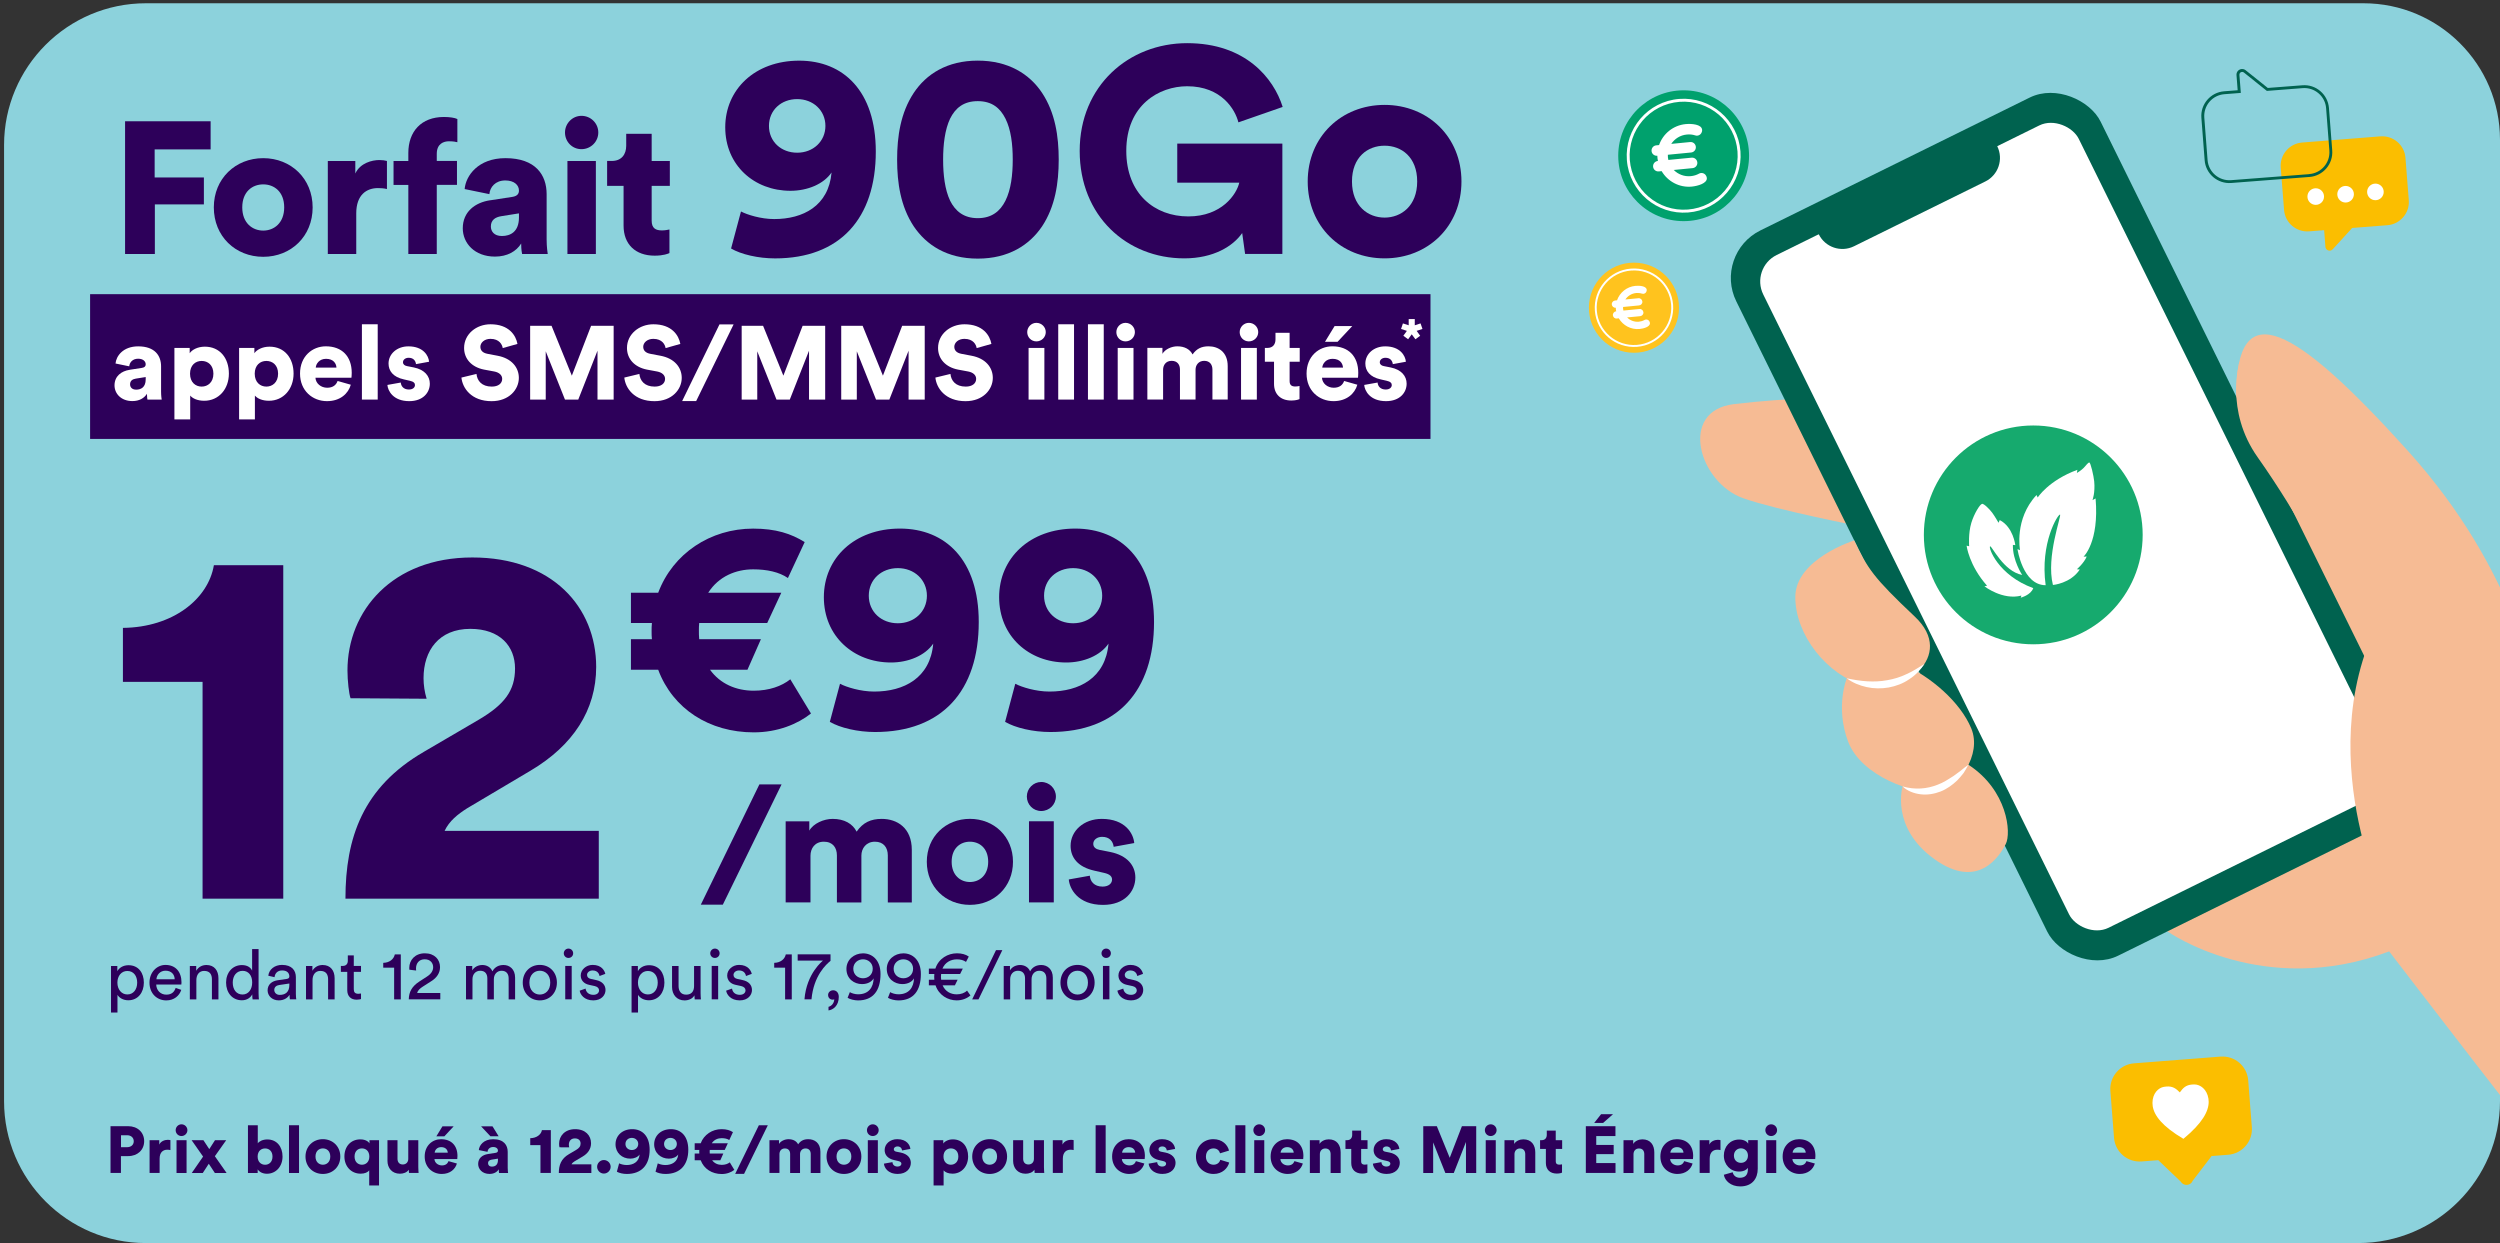 <?xml version="1.0" encoding="UTF-8"?>
<svg id="Calque_1" data-name="Calque 1" xmlns="http://www.w3.org/2000/svg" viewBox="0 0 720 358">
  <rect x="0" y="0" width="720" height="358" fill="#333333" stroke="none"/>
  <defs>
    <style>
      .cls-1 {
        fill: #fbbe00;
      }

      .cls-1, .cls-2, .cls-3, .cls-4, .cls-5, .cls-6, .cls-7, .cls-8, .cls-9 {
        stroke-width: 0px;
      }

      .cls-2 {
        fill: #00624f;
      }

      .cls-3 {
        fill: #fff;
      }

      .cls-4 {
        fill: #16aa6e;
      }

      .cls-5 {
        fill: #ffc31e;
      }

      .cls-6 {
        fill: #2d005a;
      }

      .cls-7 {
        fill: #00a16d;
      }

      .cls-8 {
        fill: #8cd2dc;
      }

      .cls-9 {
        fill: #f6bb94;
      }
    </style>
  </defs>
  <path class="cls-8" d="m42.02.94h638.66c21.7,0,39.32,17.62,39.32,39.32v276.89c0,22.55-18.3,40.85-40.85,40.85H42.02c-22.55,0-40.85-18.3-40.85-40.85V41.79C1.17,19.24,19.47.94,42.02.94Z"/>
  <g>
    <circle class="cls-5" cx="470.58" cy="88.62" r="12.98"/>
    <path class="cls-3" d="m471.46,99.89c-6.21.48-11.66-4.17-12.14-10.39-.48-6.21,4.17-11.66,10.39-12.14,6.21-.48,11.66,4.17,12.14,10.39.48,6.21-4.17,11.66-10.39,12.14Zm-1.71-21.97c-5.9.46-10.33,5.64-9.87,11.54.46,5.9,5.64,10.33,11.54,9.87,5.9-.46,10.33-5.64,9.87-11.54s-5.64-10.33-11.54-9.87Z"/>
    <path class="cls-3" d="m475.18,93.03c.11,1.08-1.81,1.61-2.98,1.72-2.5.24-4.79-1.04-5.99-3.07l-.57.06c-.57.06-1.07-.36-1.13-.93s.36-1.09.96-1.15c-.03-.16-.07-.33-.09-.51s-.01-.34-.03-.52c-.59.06-1.09-.36-1.15-.93-.06-.58.36-1.09.93-1.15l.57-.06c.77-2.22,2.79-3.92,5.29-4.16,1.17-.11,3.15.03,3.26,1.11.01.14,0,.31-.06.47-.14.41-.49.67-.88.71-.14.01-.27-.01-.42-.05-.55-.18-1.11-.23-1.7-.18-1.29.13-2.41.84-3.08,1.86l3.74-.36c.59-.06,1.09.36,1.15.94s-.36,1.07-.95,1.13l-4.61.45c0,.16,0,.34.01.52s.05.35.09.51l4.61-.45c.59-.06,1.09.36,1.15.94s-.36,1.07-.95,1.13l-3.74.36c.85.87,2.08,1.35,3.38,1.23.59-.06,1.12-.22,1.63-.5.12-.07.26-.11.4-.13.39-.04.8.15,1,.53.09.15.14.31.15.45Z"/>
    <circle class="cls-7" cx="484.89" cy="44.85" r="18.84"/>
    <path class="cls-3" d="m486.17,61.2c-9.02.7-16.93-6.06-17.63-15.08-.7-9.02,6.06-16.93,15.08-17.63,9.02-.7,16.93,6.06,17.63,15.08.7,9.02-6.06,16.93-15.08,17.63Zm-2.49-31.87c-8.55.67-14.97,8.17-14.3,16.72.67,8.55,8.17,14.97,16.72,14.3,8.55-.67,14.97-8.17,14.3-16.72-.67-8.55-8.17-14.97-16.72-14.3Z"/>
    <path class="cls-3" d="m491.57,51.24c.15,1.57-2.63,2.33-4.33,2.5-3.63.35-6.95-1.51-8.69-4.45l-.82.08c-.82.08-1.56-.52-1.64-1.35s.52-1.58,1.39-1.67c-.05-.23-.1-.48-.12-.74s-.02-.49-.05-.75c-.85.08-1.58-.52-1.66-1.34-.08-.85.52-1.58,1.34-1.66l.82-.08c1.11-3.22,4.04-5.69,7.67-6.04,1.7-.16,4.57.05,4.73,1.62.02.21,0,.44-.09.68-.2.59-.71.98-1.28,1.03-.21.02-.39-.01-.6-.07-.8-.26-1.62-.34-2.46-.25-1.88.18-3.49,1.22-4.46,2.69l5.42-.53c.85-.08,1.58.52,1.66,1.37.08.82-.52,1.56-1.37,1.64l-6.69.65c0,.23,0,.49.02.75s.08.51.12.74l6.69-.65c.85-.08,1.58.52,1.66,1.37.08.82-.52,1.56-1.37,1.64l-5.42.53c1.24,1.26,3.02,1.96,4.9,1.78.85-.08,1.63-.31,2.37-.72.17-.09.37-.17.58-.19.57-.05,1.16.22,1.45.77.13.22.2.45.22.65Z"/>
  </g>
  <g>
    <path class="cls-9" d="m535.1,151.45s-23.42-4.58-32.98-7.93c-12.91-4.53-18.77-25.2-2.78-27.13,15.99-1.92,32.18-2.04,32.18-2.04l3.58,37.09Z"/>
    <path class="cls-9" d="m624.19,268.22s27.5,19.55,63.89,5.78c0,0,50.63,66.06,52.34,67.01,1.72.96,60.23-56.02,62.12-61.62,1.89-5.6-61.86-67.14-67.97-74.9-6.11-7.76-8.97-39.05-41.22-74.78-32.25-35.73-49.52-45.76-49.28-15.45.2,24.26-19.88,153.96-19.88,153.96Z"/>
    <rect class="cls-2" x="538.78" y="35.19" width="117" height="232.9" rx="15.26" ry="15.26" transform="translate(-5.44 279.94) rotate(-26.26)"/>
    <rect class="cls-3" x="546.62" y="43.61" width="101.32" height="216.05" rx="8.49" ry="8.49" transform="translate(-5.44 279.94) rotate(-26.26)"/>
    <path class="cls-2" d="m571.76,52.27l-37.8,18.65c-3.75,1.85-8.3.31-10.15-3.44l-1.19-2.42,51.4-25.36,1.19,2.42c1.85,3.75.31,8.3-3.44,10.15Z"/>
    <g>
      <path class="cls-9" d="m534.02,155.64s-16.93,5.33-16.97,16.27c-.04,10.94,9.12,22.53,19.93,25.59,10.82,3.06,26.6-8.49,14.48-19.92-12.12-11.43-13.56-13.84-17.44-21.93Z"/>
      <path class="cls-9" d="m531.88,195.35s-3.4,8.2.38,18.24c3.78,10.03,19.18,15.31,25.51,14.37,6.33-.94,13.12-10.6,9.95-18.19s-11.59-14.9-19.99-18.63c-8.41-3.73-15.85,4.21-15.85,4.21Z"/>
      <path class="cls-9" d="m547.95,226.49s-3.59,11.75,9.13,20.92c12.72,9.16,18.86-1.02,20.56-4.29,1.71-3.27.47-15.6-10.73-22.87-11.2-7.27-18.96,6.25-18.96,6.25Z"/>
      <path class="cls-3" d="m547.95,226.49c3.57,1.02,7.02.74,10.13-.51,1.59-.58,3.03-1.53,4.5-2.47l2.15-1.58c.69-.57,1.39-1.15,2.18-1.69-.41.83-.91,1.62-1.42,2.42-.59.72-1.17,1.47-1.84,2.13-1.38,1.3-2.95,2.45-4.78,3.17-1.82.7-3.82,1.04-5.76.79-1.92-.23-3.81-.96-5.17-2.26Z"/>
      <path class="cls-3" d="m531.88,195.35c4.01.89,7.92,1.25,11.68.54,1.88-.32,3.72-.88,5.47-1.72,1.8-.77,3.43-1.88,5.21-2.96-1.15,1.71-2.59,3.29-4.4,4.42-1.74,1.23-3.81,1.97-5.91,2.37-2.11.36-4.29.34-6.35-.12-2.06-.46-4.05-1.26-5.7-2.52Z"/>
    </g>
    <path class="cls-9" d="m645,104.13s-4.36,14.03,5.19,27.54c12.19,17.25,21.23,35.28,21.23,35.28"/>
    <path class="cls-9" d="m695.54,163.39c-34.51,38.97-10.46,92.36-10.46,92.36l37.98-7.69.48-56.45-27.99-28.22Z"/>
  </g>
  <g>
    <path class="cls-1" d="m639.52,304.3l-24.92,1.94c-4.08.32-7.13,3.88-6.81,7.96l1.05,13.49c.32,4.08,3.88,7.13,7.96,6.81l4.78-.37,6.46,6.16c.82,1.4,2.89,1.24,3.48-.27l5.42-7.08,4.78-.37c4.08-.32,7.13-3.88,6.81-7.96l-1.05-13.49c-.32-4.08-3.88-7.13-7.96-6.81Z"/>
    <path class="cls-3" d="m631.33,312.34c.23-.02.47-.02.73-.02,1.59.03,3.53,1.33,3.97,4.09l.07.92c0,2.67-1.75,6.09-7.28,10.65-6.17-3.65-8.43-6.76-8.84-9.4l-.07-.92c0-2.79,1.72-4.38,3.29-4.65.26-.05.5-.08.73-.09,1.82-.14,2.76.58,3.86,1.69.91-1.27,1.72-2.13,3.55-2.27"/>
  </g>
  <g>
    <circle class="cls-4" cx="585.58" cy="154.05" r="31.51"/>
    <g>
      <path class="cls-3" d="m591.25,168.47s5.05-.41,7.73-4.45l-.84-.08s2.07-1.77,2.83-3.66l-.91.04s4.54-4.17,3.47-16.77l-.9.49s.82-2.11.5-5.43c-.15-1.56-1.03-5.4-1.41-5.41-.37,0-.96.87-1.6,1.53-.79.82-1.98,1.48-1.98,1.48,0,0,.15-.88.15-.91-8.34,3.08-11.43,7.98-11.43,7.98l-.34-.71c-6.47,6.91-4.75,15.86-4.75,15.86l-.73-.27s1.5,10.37,8.11,10.38c-1.68-12.24,3.59-20.52,4.13-20.34s-4.08,12.07-2.04,20.26Z"/>
      <path class="cls-3" d="m570.82,145.13c-.57.06-2.26,2.76-3.08,5.46-.92,3.04-.62,6.73-.62,6.73l-.74-.16s.68,5.66,5.89,11.53l-.75.17s5.25,4.09,10.65,2.67l-.2.6s2.9-.72,3.61-2.75c-10.16-3.68-13.02-11.76-12.43-12.04.47-.23,3.84,7.23,9.24,8.25,0,0-2.78-4.15-2.68-8.66l.7.07s-.59-5.21-4.49-7.22l-.34.78s-1.1-1.92-1.83-2.9c-.73-.98-2.35-2.62-2.92-2.56Z"/>
    </g>
  </g>
  <g>
    <path class="cls-1" d="m685.56,39.27l-22.55,1.78c-3.69.29-6.45,3.52-6.16,7.21l.96,12.21c.29,3.69,3.52,6.45,7.21,6.16l4.33-.34.37,4.78c.05.67.64,1.17,1.3,1.11h0c.31-.02.59-.16.8-.39l5.61-6.14,10.14-.79c3.69-.29,6.45-3.52,6.16-7.21l-.96-12.21c-.29-3.69-3.52-6.45-7.21-6.16Z"/>
    <path class="cls-2" d="m665.15,50.96h0s-22.56,1.74-22.56,1.74c-3.92.3-7.35-2.64-7.65-6.55l-.94-12.21c-.15-1.9.45-3.74,1.69-5.18,1.24-1.44,2.96-2.32,4.85-2.47h0s3.91-.3,3.91-.3l-.34-4.36c-.07-.89.6-1.68,1.5-1.75.41-.03.82.09,1.14.35l6.37,5.1,9.97-.77c1.9-.15,3.74.45,5.18,1.69,1.44,1.24,2.32,2.96,2.47,4.86l.94,12.21c.3,3.91-2.63,7.34-6.55,7.65Zm-.07-.83h0c3.46-.27,6.05-3.3,5.78-6.76l-.94-12.21c-.13-1.68-.9-3.2-2.18-4.29-1.28-1.09-2.9-1.62-4.58-1.49l-10.3.8-6.62-5.3c-.16-.13-.36-.19-.56-.17-.44.03-.77.42-.73.86l.41,5.19-4.74.37h0c-1.67.13-3.2.9-4.29,2.18-1.09,1.28-1.62,2.9-1.49,4.58l.94,12.21c.27,3.46,3.3,6.05,6.76,5.79l22.56-1.74Z"/>
    <g>
      <circle class="cls-3" cx="666.93" cy="56.61" r="2.39"/>
      <circle class="cls-3" cx="675.53" cy="55.94" r="2.39"/>
      <circle class="cls-3" cx="684.12" cy="55.27" r="2.39"/>
    </g>
  </g>
  <rect class="cls-6" x="25.95" y="84.72" width="386.03" height="41.69"/>
  <g>
    <path class="cls-6" d="m58.34,258.82v-62.45h-22.94v-15.54c14.36-.15,24.57-8.29,26.2-18.06h19.98v96.05h-23.24Z"/>
    <path class="cls-6" d="m100.96,201.1c-.44-1.18-.89-5.03-.89-7.99,0-17.17,12.88-32.56,35.96-32.56s35.67,14.36,35.67,31.52c0,12.43-6.66,22.64-18.94,29.9l-18.2,10.8c-2.81,1.78-5.18,3.7-6.51,6.51h44.4v19.54h-72.96c0-17.61,5.03-32.12,22.64-42.33l15.69-9.18c7.55-4.44,10.51-8.44,10.51-14.8s-4.29-11.4-12.88-11.4c-9.03,0-13.47,6.22-13.47,14.21,0,1.92.3,4,.89,5.92l-21.9-.15Z"/>
    <path class="cls-6" d="m233.57,205.48c-3.8,3.02-9.58,5.44-16.48,5.44-12.77,0-23.3-6.73-27.53-18.03h-7.85v-8.8h6.04c-.09-.86-.09-1.38-.09-2.42,0-.69,0-1.38.09-2.24h-6.04v-8.72h7.85c4.23-11.3,15.01-18.47,27.35-18.47,6.56,0,10.96,1.47,14.84,3.88l-4.83,10.35c-2.5-1.73-6.04-2.5-10.01-2.5-4.92,0-9.92,1.99-12.94,6.73h21.05l-4.06,8.72h-19.59c-.09.86-.09,1.47-.09,2.24,0,.69,0,1.55.09,2.42h17.78l-3.88,8.8h-10.79c2.93,4.06,7.51,6.04,12.6,6.04,4.4,0,8.02-1.29,10.53-3.28l5.95,9.84Z"/>
    <path class="cls-6" d="m241.93,196.93c1.81.95,5.87,2.24,9.84,2.24,8.54,0,16.14-3.88,17-13.81-2.33,3.45-7.16,5.44-12.17,5.44-10.79,0-19.33-7.59-19.33-18.81s8.8-19.76,21.92-19.76,22.69,9.06,22.69,26.92c0,19.85-10.61,31.67-29.86,31.67-5,0-10.1-1.21-13.03-2.93l2.93-10.96Zm16.65-33.31c-4.75,0-8.37,3.28-8.37,7.94s3.62,7.94,8.37,7.94,8.37-3.37,8.37-7.94-3.62-7.94-8.37-7.94Z"/>
    <path class="cls-6" d="m292.41,196.93c1.81.95,5.87,2.24,9.84,2.24,8.54,0,16.14-3.88,17-13.81-2.33,3.45-7.16,5.44-12.17,5.44-10.79,0-19.33-7.59-19.33-18.81s8.8-19.76,21.92-19.76,22.69,9.06,22.69,26.92c0,19.85-10.61,31.67-29.86,31.67-5,0-10.1-1.21-13.03-2.93l2.93-10.96Zm16.65-33.31c-4.75,0-8.37,3.28-8.37,7.94s3.62,7.94,8.37,7.94,8.37-3.37,8.37-7.94-3.62-7.94-8.37-7.94Z"/>
    <path class="cls-6" d="m31.97,291.62v-13.42h1.82v1.5c.52-.96,1.66-1.72,3.22-1.72,2.88,0,4.42,2.22,4.42,5.02s-1.66,5.08-4.48,5.08c-1.48,0-2.6-.7-3.12-1.56v5.1h-1.86Zm4.7-11.98c-1.72,0-2.86,1.44-2.86,3.36s1.14,3.4,2.86,3.4,2.84-1.42,2.84-3.4-1.08-3.36-2.84-3.36Z"/>
    <path class="cls-6" d="m52.21,285.08c-.54,1.7-2.08,3.04-4.32,3.04-2.58,0-4.84-1.88-4.84-5.14,0-3.02,2.18-5.08,4.6-5.08,2.96,0,4.62,2.04,4.62,5.04,0,.24-.02.48-.04.6h-7.24c.04,1.72,1.28,2.92,2.9,2.92s2.34-.86,2.7-1.94l1.62.56Zm-1.9-3.06c-.04-1.38-.94-2.46-2.64-2.46-1.58,0-2.54,1.22-2.62,2.46h5.26Z"/>
    <path class="cls-6" d="m56.55,287.82h-1.88v-9.62h1.84v1.38c.7-1.2,1.84-1.66,2.96-1.66,2.3,0,3.44,1.66,3.44,3.8v6.1h-1.88v-5.78c0-1.34-.56-2.42-2.24-2.42-1.48,0-2.24,1.18-2.24,2.64v5.56Z"/>
    <path class="cls-6" d="m72.65,286.36c-.46.92-1.48,1.72-2.98,1.72-2.82,0-4.56-2.24-4.56-5.1s1.84-5.04,4.56-5.04c1.7,0,2.62.84,2.94,1.62v-6.22h1.86v12.7c0,.92.08,1.62.1,1.78h-1.82c-.04-.22-.1-.72-.1-1.3v-.16Zm-2.8.06c1.72,0,2.78-1.5,2.78-3.48s-1.04-3.34-2.76-3.34-2.84,1.4-2.84,3.38,1.02,3.44,2.82,3.44Z"/>
    <path class="cls-6" d="m79.99,282.31l2.6-.38c.58-.08.74-.38.74-.72,0-.94-.62-1.72-2.08-1.72-1.32,0-2.06.82-2.18,1.94l-1.8-.42c.2-1.84,1.86-3.12,3.94-3.12,2.88,0,4,1.64,4,3.52v4.82c0,.84.08,1.34.12,1.58h-1.84c-.04-.24-.1-.6-.1-1.3-.42.68-1.38,1.6-3.1,1.6-1.96,0-3.22-1.36-3.22-2.88,0-1.72,1.26-2.68,2.92-2.92Zm3.34,1.38v-.44l-2.94.44c-.8.12-1.4.58-1.4,1.44,0,.72.6,1.4,1.56,1.4,1.54,0,2.78-.74,2.78-2.84Z"/>
    <path class="cls-6" d="m90.01,287.82h-1.88v-9.62h1.84v1.38c.7-1.2,1.84-1.66,2.96-1.66,2.3,0,3.44,1.66,3.44,3.8v6.1h-1.88v-5.78c0-1.34-.56-2.42-2.24-2.42-1.48,0-2.24,1.18-2.24,2.64v5.56Z"/>
    <path class="cls-6" d="m101.89,278.19h2.08v1.7h-2.08v5c0,.88.36,1.32,1.34,1.32.24,0,.58-.04.74-.08v1.6c-.16.06-.64.18-1.28.18-1.64,0-2.68-1-2.68-2.74v-5.28h-1.84v-1.7h.52c1.04,0,1.48-.64,1.48-1.48v-1.56h1.72v3.04Z"/>
    <path class="cls-6" d="m113.51,287.82v-9.14h-3.14v-1.38c1.8-.04,3.04-1.04,3.34-2.44h1.72v12.96h-1.92Z"/>
    <path class="cls-6" d="m117.89,279.27c-.02-.18-.02-.36-.02-.52,0-2.22,1.64-4.2,4.48-4.2s4.38,1.82,4.38,3.98c0,1.7-.96,3.06-2.44,4l-2.56,1.64c-.74.48-1.4,1.02-1.58,1.82h6.66v1.82h-9.08c.04-2.12.88-3.74,3.08-5.16l2.16-1.4c1.22-.78,1.78-1.7,1.78-2.7,0-1.18-.8-2.28-2.44-2.28s-2.5,1.18-2.5,2.66c0,.18.02.38.04.58l-1.96-.24Z"/>
    <path class="cls-6" d="m134.21,287.82v-9.62h1.8v1.28c.6-1.06,1.8-1.56,2.92-1.56,1.2,0,2.36.58,2.88,1.82.76-1.38,2-1.82,3.22-1.82,1.68,0,3.32,1.14,3.32,3.66v6.24h-1.86v-6.04c0-1.26-.62-2.2-2.04-2.2-1.32,0-2.22,1.04-2.22,2.42v5.82h-1.88v-6.04c0-1.24-.6-2.2-2.04-2.2-1.34,0-2.24,1-2.24,2.44v5.8h-1.86Z"/>
    <path class="cls-6" d="m160.39,282.99c0,2.94-2.04,5.12-4.92,5.12s-4.92-2.18-4.92-5.12,2.04-5.1,4.92-5.1,4.92,2.18,4.92,5.1Zm-1.92,0c0-2.22-1.4-3.42-3-3.42s-3,1.2-3,3.42,1.4,3.44,3,3.44,3-1.2,3-3.44Z"/>
    <path class="cls-6" d="m163.71,273.19c.76,0,1.36.6,1.36,1.36s-.6,1.34-1.36,1.34-1.34-.6-1.34-1.34.6-1.36,1.34-1.36Zm-.92,14.62v-9.62h1.86v9.62h-1.86Z"/>
    <path class="cls-6" d="m168.65,284.71c.12,1,.88,1.8,2.24,1.8,1.06,0,1.64-.6,1.64-1.28,0-.6-.44-1.06-1.24-1.24l-1.64-.36c-1.5-.32-2.4-1.34-2.4-2.7,0-1.64,1.54-3.04,3.42-3.04,2.64,0,3.46,1.72,3.66,2.58l-1.66.62c-.08-.5-.48-1.6-2-1.6-.96,0-1.6.62-1.6,1.28,0,.58.36,1,1.1,1.16l1.56.34c1.74.38,2.66,1.44,2.66,2.86s-1.14,2.98-3.52,2.98c-2.64,0-3.76-1.7-3.92-2.8l1.7-.6Z"/>
    <path class="cls-6" d="m181.89,291.62v-13.42h1.82v1.5c.52-.96,1.66-1.72,3.22-1.72,2.88,0,4.42,2.22,4.42,5.02s-1.66,5.08-4.48,5.08c-1.48,0-2.6-.7-3.12-1.56v5.1h-1.86Zm4.7-11.98c-1.72,0-2.86,1.44-2.86,3.36s1.14,3.4,2.86,3.4,2.84-1.42,2.84-3.4-1.08-3.36-2.84-3.36Z"/>
    <path class="cls-6" d="m197.15,288.12c-2.24,0-3.6-1.68-3.6-3.86v-6.06h1.88v5.78c0,1.32.6,2.48,2.18,2.48s2.28-1,2.28-2.46v-5.8h1.88v7.84c0,.76.06,1.44.1,1.78h-1.8c-.04-.22-.08-.76-.08-1.16-.52,1-1.72,1.46-2.84,1.46Z"/>
    <path class="cls-6" d="m205.89,273.19c.76,0,1.36.6,1.36,1.36s-.6,1.34-1.36,1.34-1.34-.6-1.34-1.34.6-1.36,1.34-1.36Zm-.92,14.62v-9.62h1.86v9.62h-1.86Z"/>
    <path class="cls-6" d="m210.83,284.71c.12,1,.88,1.8,2.24,1.8,1.06,0,1.64-.6,1.64-1.28,0-.6-.44-1.06-1.24-1.24l-1.64-.36c-1.5-.32-2.4-1.34-2.4-2.7,0-1.64,1.54-3.04,3.42-3.04,2.64,0,3.46,1.72,3.66,2.58l-1.66.62c-.08-.5-.48-1.6-2-1.6-.96,0-1.6.62-1.6,1.28,0,.58.36,1,1.1,1.16l1.56.34c1.74.38,2.66,1.44,2.66,2.86s-1.14,2.98-3.52,2.98c-2.64,0-3.76-1.7-3.92-2.8l1.7-.6Z"/>
    <path class="cls-6" d="m226.11,287.82v-9.14h-3.14v-1.38c1.8-.04,3.04-1.04,3.34-2.44h1.72v12.96h-1.92Z"/>
    <path class="cls-6" d="m239.19,276.73c-1.2.96-4.86,4.22-5.48,11.08h-2.02c.58-7.54,5.34-11.16,5.34-11.16h-7.3v-1.8h9.46v1.88Z"/>
    <path class="cls-6" d="m239.95,285.2c.86,0,1.62.64,1.62,1.9,0,2.64-1.72,3.74-2.96,3.9v-1.04c.98-.22,1.64-1.2,1.66-2.16-.06.04-.22.1-.44.1-.74,0-1.34-.5-1.34-1.36,0-.72.62-1.34,1.46-1.34Z"/>
    <path class="cls-6" d="m244.75,285.74c.56.34,1.52.62,2.36.62,3.14,0,4.42-2.06,4.5-4.6-.46.86-1.6,1.66-3.36,1.66-2.24,0-4.48-1.52-4.48-4.38,0-2.68,2.24-4.48,4.78-4.48s5.04,1.82,5.04,5.96c0,4.76-2.12,7.6-6.48,7.6-1,0-2.36-.32-3-.76l.64-1.62Zm3.8-9.46c-1.44,0-2.8,1.02-2.8,2.72s1.32,2.74,2.8,2.74,2.8-1.02,2.8-2.74-1.38-2.72-2.8-2.72Z"/>
    <path class="cls-6" d="m256.37,285.74c.56.34,1.52.62,2.36.62,3.14,0,4.42-2.06,4.5-4.6-.46.86-1.6,1.66-3.36,1.66-2.24,0-4.48-1.52-4.48-4.38,0-2.68,2.24-4.48,4.78-4.48s5.04,1.82,5.04,5.96c0,4.76-2.12,7.6-6.48,7.6-1,0-2.36-.32-3-.76l.64-1.62Zm3.8-9.46c-1.44,0-2.8,1.02-2.8,2.72s1.32,2.74,2.8,2.74,2.8-1.02,2.8-2.74-1.38-2.72-2.8-2.72Z"/>
    <path class="cls-6" d="m269.09,282.17c-.02-.22-.04-.6-.04-.86s.02-.58.04-.8h-1.58v-1.56h1.88c.94-2.92,3.64-4.4,6.2-4.4,1.34,0,2.52.3,3.42.94l-.8,1.54c-.72-.52-1.62-.74-2.62-.74-1.78,0-3.42.88-4.16,2.66h5.86l-.78,1.56h-5.46c-.04.24-.06.52-.06.8,0,.36.02.66.06.86h4.74l-.78,1.6h-3.54c.74,1.74,2.3,2.6,4.06,2.6,1.18,0,2.26-.36,2.98-1.08l.98,1.4c-.98.84-2.36,1.42-3.96,1.42-2.54,0-5.14-1.48-6.1-4.34h-1.92v-1.6h1.58Z"/>
    <path class="cls-6" d="m281.81,287.82h-1.82l6.86-14.18h1.82l-6.86,14.18Z"/>
    <path class="cls-6" d="m289.07,287.82v-9.62h1.8v1.28c.6-1.06,1.8-1.56,2.92-1.56,1.2,0,2.36.58,2.88,1.82.76-1.38,2-1.82,3.22-1.82,1.68,0,3.32,1.14,3.32,3.66v6.24h-1.86v-6.04c0-1.26-.62-2.2-2.04-2.2-1.32,0-2.22,1.04-2.22,2.42v5.82h-1.88v-6.04c0-1.24-.6-2.2-2.04-2.2-1.34,0-2.24,1-2.24,2.44v5.8h-1.86Z"/>
    <path class="cls-6" d="m315.25,282.99c0,2.94-2.04,5.12-4.92,5.12s-4.92-2.18-4.92-5.12,2.04-5.1,4.92-5.1,4.92,2.18,4.92,5.1Zm-1.92,0c0-2.22-1.4-3.42-3-3.42s-3,1.2-3,3.42,1.4,3.44,3,3.44,3-1.2,3-3.44Z"/>
    <path class="cls-6" d="m318.57,273.19c.76,0,1.36.6,1.36,1.36s-.6,1.34-1.36,1.34-1.34-.6-1.34-1.34.6-1.36,1.34-1.36Zm-.92,14.62v-9.62h1.86v9.62h-1.86Z"/>
    <path class="cls-6" d="m323.51,284.71c.12,1,.88,1.8,2.24,1.8,1.06,0,1.64-.6,1.64-1.28,0-.6-.44-1.06-1.24-1.24l-1.64-.36c-1.5-.32-2.4-1.34-2.4-2.7,0-1.64,1.54-3.04,3.42-3.04,2.64,0,3.46,1.72,3.66,2.58l-1.66.62c-.08-.5-.48-1.6-2-1.6-.96,0-1.6.62-1.6,1.28,0,.58.36,1,1.1,1.16l1.56.34c1.74.38,2.66,1.44,2.66,2.86s-1.14,2.98-3.52,2.98c-2.64,0-3.76-1.7-3.92-2.8l1.7-.6Z"/>
    <path class="cls-6" d="m34.83,332.97v4.84h-3v-13.47h5.07c2.74,0,4.62,1.8,4.62,4.31s-1.88,4.31-4.62,4.31h-2.07Zm1.77-2.58c1.14,0,1.92-.67,1.92-1.71s-.78-1.73-1.92-1.73h-1.75v3.44h1.75Z"/>
    <path class="cls-6" d="m49.08,331.22c-.32-.08-.63-.1-.91-.1-1.16,0-2.2.68-2.2,2.57v4.12h-2.89v-9.44h2.79v1.27c.49-1.06,1.69-1.37,2.45-1.37.28,0,.57.04.76.09v2.85Z"/>
    <path class="cls-6" d="m52.26,323.8c.95,0,1.71.76,1.71,1.69s-.76,1.69-1.71,1.69-1.67-.76-1.67-1.69.76-1.69,1.67-1.69Zm-1.42,14.02v-9.44h2.89v9.44h-2.89Z"/>
    <path class="cls-6" d="m58.49,333.1l-3.31-4.73h3.4l1.69,2.58,1.65-2.58h3.23l-3.27,4.62c1.06,1.52,2.3,3.31,3.38,4.83h-3.38l-1.75-2.66c-.51.76-1.22,1.88-1.73,2.66h-3.17l3.25-4.71Z"/>
    <path class="cls-6" d="m71.41,337.82v-13.75h2.83v5.21c.4-.59,1.44-1.12,2.74-1.12,2.74,0,4.39,2.09,4.39,4.92s-1.86,4.96-4.5,4.96c-1.25,0-2.22-.55-2.66-1.27v1.06h-2.79Zm4.94-7.07c-1.12,0-2.15.74-2.15,2.34s1.03,2.36,2.15,2.36,2.13-.78,2.13-2.36-1.01-2.34-2.13-2.34Z"/>
    <path class="cls-6" d="m83.23,337.82v-13.75h2.89v13.75h-2.89Z"/>
    <path class="cls-6" d="m98.01,333.08c0,2.93-2.18,5.02-5.02,5.02s-5.01-2.09-5.01-5.02,2.2-5,5.01-5,5.02,2.07,5.02,5Zm-2.89,0c0-1.6-1.03-2.34-2.13-2.34s-2.13.74-2.13,2.34,1.04,2.36,2.13,2.36,2.13-.76,2.13-2.36Z"/>
    <path class="cls-6" d="m106.33,341.42v-4.37c-.42.59-1.29.97-2.47.97-2.7,0-4.67-2.07-4.67-4.96s1.86-4.92,4.56-4.92c1.67,0,2.45.76,2.66,1.16v-.93h2.75v13.05h-2.83Zm-2.09-5.98c1.12,0,2.13-.78,2.13-2.36s-1.01-2.34-2.13-2.34-2.13.76-2.13,2.34,1.01,2.36,2.13,2.36Z"/>
    <path class="cls-6" d="m117.71,336.87c-.49.82-1.58,1.16-2.53,1.16-2.3,0-3.59-1.67-3.59-3.69v-5.96h2.89v5.36c0,.91.49,1.63,1.52,1.63.97,0,1.58-.67,1.58-1.62v-5.38h2.89v7.75c0,.85.08,1.54.09,1.69h-2.77c-.04-.17-.08-.7-.08-.95Z"/>
    <path class="cls-6" d="m131.58,335.1c-.46,1.63-1.96,3-4.35,3-2.6,0-4.92-1.86-4.92-5.03s2.26-4.98,4.71-4.98c2.92,0,4.73,1.8,4.73,4.84,0,.4-.04.83-.06.89h-6.57c.06,1.06,1.03,1.82,2.15,1.82,1.04,0,1.63-.49,1.9-1.23l2.41.68Zm-2.62-3.13c-.04-.72-.53-1.6-1.9-1.6-1.22,0-1.82.89-1.88,1.6h3.78Zm-.99-4.71h-2.3l1.75-2.87h3.23l-2.68,2.87Z"/>
    <path class="cls-6" d="m140.51,332.36l2.22-.34c.51-.08.68-.32.68-.65,0-.55-.47-1.03-1.39-1.03-1.01,0-1.56.68-1.61,1.39l-2.51-.51c.11-1.35,1.37-3.13,4.14-3.13,3.06,0,4.18,1.71,4.18,3.65v4.62c0,.74.09,1.37.11,1.46h-2.6c-.02-.08-.09-.42-.09-1.06-.49.8-1.41,1.33-2.66,1.33-2.07,0-3.27-1.37-3.27-2.87,0-1.67,1.23-2.62,2.79-2.85Zm-1.96-7.98h3.29l1.77,2.87h-2.36l-2.7-2.87Zm4.86,9.73v-.42l-1.79.28c-.61.1-1.06.38-1.06,1.04,0,.49.32.97,1.12.97.86,0,1.73-.42,1.73-1.88Z"/>
    <path class="cls-6" d="m155.65,337.82v-8.02h-2.94v-2c1.84-.02,3.15-1.06,3.36-2.32h2.57v12.33h-2.98Z"/>
    <path class="cls-6" d="m161.13,330.41c-.06-.15-.11-.65-.11-1.03,0-2.2,1.65-4.18,4.62-4.18s4.58,1.84,4.58,4.05c0,1.6-.85,2.91-2.43,3.84l-2.34,1.39c-.36.23-.67.48-.84.84h5.7v2.51h-9.37c0-2.26.65-4.12,2.91-5.43l2.01-1.18c.97-.57,1.35-1.08,1.35-1.9s-.55-1.46-1.65-1.46c-1.16,0-1.73.8-1.73,1.82,0,.25.04.51.11.76l-2.81-.02Z"/>
    <path class="cls-6" d="m173.91,334.09c1.06,0,1.96.87,1.96,1.94s-.89,1.96-1.96,1.96-1.94-.91-1.94-1.96.87-1.94,1.94-1.94Z"/>
    <path class="cls-6" d="m178.3,335.04c.4.21,1.29.49,2.17.49,1.88,0,3.55-.86,3.74-3.04-.51.76-1.58,1.2-2.68,1.2-2.38,0-4.26-1.67-4.26-4.14s1.94-4.35,4.83-4.35,5,2,5,5.93c0,4.37-2.34,6.97-6.57,6.97-1.1,0-2.22-.27-2.87-.65l.65-2.41Zm3.67-7.33c-1.04,0-1.84.72-1.84,1.75s.8,1.75,1.84,1.75,1.84-.74,1.84-1.75-.8-1.75-1.84-1.75Z"/>
    <path class="cls-6" d="m189.42,335.04c.4.21,1.29.49,2.17.49,1.88,0,3.55-.86,3.74-3.04-.51.76-1.58,1.2-2.68,1.2-2.37,0-4.25-1.67-4.25-4.14s1.94-4.35,4.83-4.35,5,2,5,5.93c0,4.37-2.34,6.97-6.57,6.97-1.1,0-2.22-.27-2.87-.65l.65-2.41Zm3.67-7.33c-1.04,0-1.84.72-1.84,1.75s.8,1.75,1.84,1.75,1.84-.74,1.84-1.75-.8-1.75-1.84-1.75Z"/>
    <path class="cls-6" d="m211.49,336.92c-.84.67-2.11,1.2-3.63,1.2-2.81,0-5.13-1.48-6.06-3.97h-1.73v-1.94h1.33c-.02-.19-.02-.3-.02-.53,0-.15,0-.3.02-.49h-1.33v-1.92h1.73c.93-2.49,3.31-4.07,6.02-4.07,1.44,0,2.41.32,3.27.86l-1.06,2.28c-.55-.38-1.33-.55-2.2-.55-1.08,0-2.18.44-2.85,1.48h4.63l-.89,1.92h-4.31c-.02.19-.02.32-.02.49,0,.15,0,.34.02.53h3.91l-.86,1.94h-2.37c.65.89,1.65,1.33,2.77,1.33.97,0,1.77-.29,2.32-.72l1.31,2.17Z"/>
    <path class="cls-6" d="m214.29,338.08h-2.56l6.82-14h2.58l-6.84,14Z"/>
    <path class="cls-6" d="m221.6,337.82v-9.44h2.75v1.08c.48-.84,1.69-1.37,2.72-1.37,1.35,0,2.32.55,2.79,1.48.74-1.06,1.65-1.48,2.92-1.48,1.79,0,3.5,1.04,3.5,3.61v6.12h-2.79v-5.47c0-.89-.47-1.6-1.5-1.6s-1.58.78-1.58,1.62v5.45h-2.85v-5.47c0-.89-.47-1.6-1.52-1.6s-1.56.78-1.56,1.63v5.43h-2.89Z"/>
    <path class="cls-6" d="m248.07,333.08c0,2.93-2.18,5.02-5.02,5.02s-5.01-2.09-5.01-5.02,2.2-5,5.01-5,5.02,2.07,5.02,5Zm-2.89,0c0-1.6-1.03-2.34-2.13-2.34s-2.13.74-2.13,2.34,1.04,2.36,2.13,2.36,2.13-.76,2.13-2.36Z"/>
    <path class="cls-6" d="m251.35,323.8c.95,0,1.71.76,1.71,1.69s-.76,1.69-1.71,1.69-1.67-.76-1.67-1.69.76-1.69,1.67-1.69Zm-1.42,14.02v-9.44h2.89v9.44h-2.89Z"/>
    <path class="cls-6" d="m257.02,334.7c.04.65.49,1.27,1.48,1.27.74,0,1.1-.4,1.1-.82,0-.34-.23-.63-.93-.78l-1.08-.25c-2.01-.44-2.81-1.58-2.81-2.91,0-1.73,1.52-3.13,3.63-3.13,2.74,0,3.68,1.71,3.78,2.81l-2.39.44c-.08-.63-.48-1.16-1.35-1.16-.55,0-1.03.32-1.03.82,0,.4.32.63.74.7l1.25.25c1.96.4,2.91,1.58,2.91,2.96,0,1.61-1.24,3.19-3.76,3.19-2.96,0-3.91-1.92-3.99-2.96l2.45-.44Z"/>
    <path class="cls-6" d="m268.87,341.42v-13.05h2.79v.97c.4-.61,1.42-1.2,2.77-1.2,2.74,0,4.39,2.09,4.39,4.92s-1.86,4.96-4.5,4.96c-1.22,0-2.13-.42-2.56-.95v4.35h-2.89Zm4.98-10.68c-1.12,0-2.13.76-2.13,2.34s1.01,2.36,2.13,2.36,2.15-.78,2.15-2.36-1.01-2.34-2.15-2.34Z"/>
    <path class="cls-6" d="m290.04,333.08c0,2.93-2.19,5.02-5.02,5.02s-5.02-2.09-5.02-5.02,2.2-5,5.02-5,5.02,2.07,5.02,5Zm-2.89,0c0-1.6-1.03-2.34-2.13-2.34s-2.13.74-2.13,2.34,1.04,2.36,2.13,2.36,2.13-.76,2.13-2.36Z"/>
    <path class="cls-6" d="m297.9,336.87c-.49.82-1.58,1.16-2.53,1.16-2.3,0-3.59-1.67-3.59-3.69v-5.96h2.89v5.36c0,.91.49,1.63,1.52,1.63.97,0,1.58-.67,1.58-1.62v-5.38h2.89v7.75c0,.85.08,1.54.09,1.69h-2.77c-.04-.17-.08-.7-.08-.95Z"/>
    <path class="cls-6" d="m309.21,331.22c-.32-.08-.63-.1-.91-.1-1.16,0-2.2.68-2.2,2.57v4.12h-2.89v-9.44h2.79v1.27c.49-1.06,1.69-1.37,2.45-1.37.29,0,.57.04.76.09v2.85Z"/>
    <path class="cls-6" d="m315.54,337.82v-13.75h2.89v13.75h-2.89Z"/>
    <path class="cls-6" d="m329.56,335.1c-.46,1.63-1.96,3-4.35,3-2.6,0-4.92-1.86-4.92-5.03s2.26-4.98,4.71-4.98c2.92,0,4.73,1.8,4.73,4.84,0,.4-.04.83-.06.89h-6.57c.06,1.06,1.03,1.82,2.15,1.82,1.04,0,1.63-.49,1.9-1.23l2.41.68Zm-2.62-3.13c-.04-.72-.53-1.6-1.9-1.6-1.22,0-1.82.89-1.88,1.6h3.78Z"/>
    <path class="cls-6" d="m333.26,334.7c.04.65.49,1.27,1.48,1.27.74,0,1.1-.4,1.1-.82,0-.34-.23-.63-.93-.78l-1.08-.25c-2.01-.44-2.81-1.58-2.81-2.91,0-1.73,1.52-3.13,3.63-3.13,2.74,0,3.69,1.71,3.78,2.81l-2.39.44c-.08-.63-.47-1.16-1.35-1.16-.55,0-1.03.32-1.03.82,0,.4.32.63.74.7l1.25.25c1.96.4,2.91,1.58,2.91,2.96,0,1.61-1.23,3.19-3.76,3.19-2.96,0-3.91-1.92-3.99-2.96l2.45-.44Z"/>
    <path class="cls-6" d="m347.3,333.1c0,1.5,1.01,2.34,2.2,2.34,1.12,0,1.75-.7,1.96-1.41l2.55.78c-.42,1.65-1.98,3.29-4.5,3.29-2.81,0-5.07-2.07-5.07-5s2.2-5.02,4.98-5.02c2.6,0,4.12,1.6,4.54,3.29l-2.58.78c-.21-.72-.78-1.41-1.9-1.41-1.2,0-2.17.84-2.17,2.36Z"/>
    <path class="cls-6" d="m355.78,337.82v-13.75h2.89v13.75h-2.89Z"/>
    <path class="cls-6" d="m362.64,323.8c.95,0,1.71.76,1.71,1.69s-.76,1.69-1.71,1.69-1.67-.76-1.67-1.69.76-1.69,1.67-1.69Zm-1.42,14.02v-9.44h2.89v9.44h-2.89Z"/>
    <path class="cls-6" d="m375.21,335.1c-.46,1.63-1.96,3-4.35,3-2.6,0-4.92-1.86-4.92-5.03s2.26-4.98,4.71-4.98c2.93,0,4.73,1.8,4.73,4.84,0,.4-.04.83-.06.89h-6.57c.06,1.06,1.03,1.82,2.15,1.82,1.04,0,1.63-.49,1.9-1.23l2.41.68Zm-2.62-3.13c-.04-.72-.53-1.6-1.9-1.6-1.22,0-1.82.89-1.88,1.6h3.78Z"/>
    <path class="cls-6" d="m380.13,337.82h-2.89v-9.44h2.79v1.08c.51-.89,1.67-1.33,2.64-1.33,2.38,0,3.44,1.69,3.44,3.76v5.93h-2.89v-5.43c0-.93-.49-1.63-1.54-1.63-.95,0-1.56.7-1.56,1.65v5.41Z"/>
    <path class="cls-6" d="m392.01,328.37h1.84v2.53h-1.84v3.53c0,.78.42.99,1.04.99.3,0,.59-.06.76-.09v2.39c-.11.06-.59.27-1.5.27-1.96,0-3.15-1.16-3.15-3.04v-4.05h-1.67v-2.53h.48c.99,0,1.46-.67,1.46-1.54v-1.22h2.58v2.75Z"/>
    <path class="cls-6" d="m397.84,334.7c.04.65.49,1.27,1.48,1.27.74,0,1.1-.4,1.1-.82,0-.34-.23-.63-.93-.78l-1.08-.25c-2.01-.44-2.81-1.58-2.81-2.91,0-1.73,1.52-3.13,3.63-3.13,2.74,0,3.69,1.71,3.78,2.81l-2.39.44c-.08-.63-.47-1.16-1.35-1.16-.55,0-1.03.32-1.03.82,0,.4.32.63.74.7l1.25.25c1.96.4,2.91,1.58,2.91,2.96,0,1.61-1.23,3.19-3.76,3.19-2.96,0-3.91-1.92-3.99-2.96l2.45-.44Z"/>
    <path class="cls-6" d="m422.2,337.82v-8.93l-3.51,8.93h-2.43l-3.51-8.81v8.81h-2.85v-13.47h3.91l3.71,9.1,3.51-9.1h4.12v13.47h-2.94Z"/>
    <path class="cls-6" d="m429.31,323.8c.95,0,1.71.76,1.71,1.69s-.76,1.69-1.71,1.69-1.67-.76-1.67-1.69.76-1.69,1.67-1.69Zm-1.42,14.02v-9.44h2.89v9.44h-2.89Z"/>
    <path class="cls-6" d="m436.18,337.82h-2.89v-9.44h2.79v1.08c.51-.89,1.67-1.33,2.64-1.33,2.38,0,3.44,1.69,3.44,3.76v5.93h-2.89v-5.43c0-.93-.49-1.63-1.54-1.63-.95,0-1.56.7-1.56,1.65v5.41Z"/>
    <path class="cls-6" d="m448.06,328.37h1.84v2.53h-1.84v3.53c0,.78.42.99,1.04.99.3,0,.59-.06.76-.09v2.39c-.11.06-.59.27-1.5.27-1.96,0-3.15-1.16-3.15-3.04v-4.05h-1.67v-2.53h.47c.99,0,1.46-.67,1.46-1.54v-1.22h2.58v2.75Z"/>
    <path class="cls-6" d="m456.72,337.82v-13.47h8.53v2.83h-5.53v2.56h5.02v2.64h-5.02v2.58h5.55v2.85h-8.55Zm4.98-14.42h-2.57l1.98-2.51h3.44l-2.85,2.51Z"/>
    <path class="cls-6" d="m470.46,337.82h-2.89v-9.44h2.79v1.08c.51-.89,1.67-1.33,2.64-1.33,2.38,0,3.44,1.69,3.44,3.76v5.93h-2.89v-5.43c0-.93-.49-1.63-1.54-1.63-.95,0-1.56.7-1.56,1.65v5.41Z"/>
    <path class="cls-6" d="m487.46,335.1c-.46,1.63-1.96,3-4.35,3-2.6,0-4.92-1.86-4.92-5.03s2.26-4.98,4.71-4.98c2.93,0,4.73,1.8,4.73,4.84,0,.4-.04.83-.06.89h-6.57c.06,1.06,1.03,1.82,2.15,1.82,1.04,0,1.63-.49,1.9-1.23l2.41.68Zm-2.62-3.13c-.04-.72-.53-1.6-1.9-1.6-1.22,0-1.82.89-1.88,1.6h3.78Z"/>
    <path class="cls-6" d="m495.5,331.22c-.32-.08-.63-.1-.91-.1-1.16,0-2.2.68-2.2,2.57v4.12h-2.89v-9.44h2.79v1.27c.49-1.06,1.69-1.37,2.45-1.37.29,0,.57.04.76.09v2.85Z"/>
    <path class="cls-6" d="m499.02,337.62c.19.91.95,1.58,2.03,1.58,1.44,0,2.34-.7,2.34-2.41v-.44c-.34.51-1.16,1.06-2.53,1.06-2.51,0-4.39-1.98-4.39-4.6s1.8-4.62,4.39-4.62c1.54,0,2.36.68,2.62,1.18v-1.01h2.75v8.26c0,2.72-1.52,5.07-5.05,5.07-2.72,0-4.45-1.67-4.71-3.36l2.54-.72Zm4.39-4.81c0-1.29-.93-2.09-2.01-2.09s-2.03.8-2.03,2.09.87,2.09,2.03,2.09,2.01-.8,2.01-2.09Z"/>
    <path class="cls-6" d="m510.09,323.8c.95,0,1.71.76,1.71,1.69s-.76,1.69-1.71,1.69-1.67-.76-1.67-1.69.76-1.69,1.67-1.69Zm-1.42,14.02v-9.44h2.89v9.44h-2.89Z"/>
    <path class="cls-6" d="m522.67,335.1c-.46,1.63-1.96,3-4.35,3-2.6,0-4.92-1.86-4.92-5.03s2.26-4.98,4.71-4.98c2.93,0,4.73,1.8,4.73,4.84,0,.4-.04.83-.06.89h-6.57c.06,1.06,1.03,1.82,2.15,1.82,1.04,0,1.63-.49,1.9-1.23l2.41.68Zm-2.62-3.13c-.04-.72-.53-1.6-1.9-1.6-1.22,0-1.82.89-1.88,1.6h3.78Z"/>
  </g>
  <g>
    <path class="cls-6" d="m208.17,260.55h-6.34l16.87-34.64h6.39l-16.92,34.64Z"/>
    <path class="cls-6" d="m226.27,259.9v-23.36h6.81v2.68c1.17-2.07,4.18-3.38,6.72-3.38,3.34,0,5.73,1.36,6.91,3.67,1.83-2.63,4.09-3.67,7.24-3.67,4.42,0,8.65,2.58,8.65,8.93v15.13h-6.91v-13.54c0-2.21-1.17-3.95-3.71-3.95s-3.9,1.93-3.9,4v13.49h-7.05v-13.54c0-2.21-1.17-3.95-3.76-3.95s-3.85,1.93-3.85,4.04v13.44h-7.14Z"/>
    <path class="cls-6" d="m291.74,248.19c0,7.24-5.4,12.41-12.41,12.41s-12.41-5.17-12.41-12.41,5.45-12.36,12.41-12.36,12.41,5.12,12.41,12.36Zm-7.14,0c0-3.95-2.54-5.78-5.26-5.78s-5.26,1.83-5.26,5.78,2.58,5.83,5.26,5.83,5.26-1.88,5.26-5.83Z"/>
    <path class="cls-6" d="m299.87,225.21c2.35,0,4.23,1.88,4.23,4.18s-1.88,4.18-4.23,4.18-4.14-1.88-4.14-4.18,1.88-4.18,4.14-4.18Zm-3.52,34.68v-23.36h7.14v23.36h-7.14Z"/>
    <path class="cls-6" d="m313.87,252.19c.09,1.6,1.22,3.15,3.67,3.15,1.83,0,2.73-.99,2.73-2.02,0-.85-.56-1.55-2.3-1.93l-2.68-.61c-4.98-1.08-6.96-3.9-6.96-7.19,0-4.28,3.76-7.75,8.98-7.75,6.77,0,9.12,4.23,9.35,6.96l-5.92,1.08c-.19-1.55-1.17-2.87-3.34-2.87-1.36,0-2.54.8-2.54,2.02,0,.99.8,1.55,1.83,1.74l3.1.61c4.84.99,7.19,3.9,7.19,7.33,0,3.99-3.05,7.9-9.3,7.9-7.33,0-9.68-4.75-9.87-7.33l6.06-1.08Z"/>
  </g>
  <g>
    <path class="cls-6" d="m36.02,73.15v-38.22h24.64v8.09h-16.12v8.09h14.18v7.76h-14.12v14.29h-8.57Z"/>
    <path class="cls-6" d="m90.04,59.73c0,8.3-6.2,14.23-14.23,14.23s-14.23-5.93-14.23-14.23,6.25-14.18,14.23-14.18,14.23,5.88,14.23,14.18Zm-8.19,0c0-4.53-2.91-6.63-6.04-6.63s-6.04,2.1-6.04,6.63,2.96,6.68,6.04,6.68,6.04-2.16,6.04-6.68Z"/>
    <path class="cls-6" d="m111.44,54.44c-.92-.22-1.78-.27-2.59-.27-3.29,0-6.25,1.94-6.25,7.28v11.7h-8.19v-26.79h7.92v3.61c1.4-3.02,4.8-3.88,6.95-3.88.81,0,1.62.11,2.16.27v8.09Z"/>
    <path class="cls-6" d="m125.79,53.26v19.89h-8.19v-19.89h-4.26v-6.9h4.26v-2.32c0-6.15,3.72-10.35,10.24-10.35,1.67,0,3.13.22,3.88.59v6.68c-.43-.11-1.13-.27-2.43-.27-1.46,0-3.5.65-3.5,3.61v2.05h5.82v6.9h-5.82Z"/>
    <path class="cls-6" d="m141.21,57.68l6.31-.97c1.46-.22,1.94-.92,1.94-1.83,0-1.56-1.35-2.91-3.94-2.91-2.86,0-4.42,1.94-4.58,3.94l-7.12-1.46c.32-3.83,3.88-8.9,11.75-8.9,8.68,0,11.86,4.85,11.86,10.35v13.1c0,2.1.27,3.88.32,4.15h-7.38c-.05-.22-.27-1.19-.27-3.02-1.4,2.26-3.99,3.77-7.55,3.77-5.88,0-9.27-3.88-9.27-8.14,0-4.74,3.5-7.44,7.92-8.09Zm8.25,4.96v-1.19l-5.07.81c-1.72.27-3.02,1.08-3.02,2.96,0,1.4.92,2.75,3.18,2.75,2.43,0,4.91-1.19,4.91-5.34Z"/>
    <path class="cls-6" d="m167.46,33.36c2.7,0,4.85,2.16,4.85,4.8s-2.16,4.8-4.85,4.8-4.74-2.16-4.74-4.8,2.16-4.8,4.74-4.8Zm-4.04,39.79v-26.79h8.19v26.79h-8.19Z"/>
    <path class="cls-6" d="m187.68,46.36h5.23v7.17h-5.23v10.03c0,2.21,1.19,2.8,2.96,2.8.86,0,1.67-.16,2.16-.27v6.79c-.32.16-1.67.75-4.26.75-5.55,0-8.95-3.29-8.95-8.63v-11.48h-4.74v-7.17h1.35c2.8,0,4.15-1.89,4.15-4.37v-3.45h7.33v7.82Z"/>
    <path class="cls-6" d="m213.41,60.91c1.76.92,5.7,2.18,9.56,2.18,8.3,0,15.68-3.77,16.52-13.42-2.26,3.35-6.96,5.28-11.83,5.28-10.48,0-18.79-7.38-18.79-18.28s8.55-19.2,21.3-19.2,22.06,8.81,22.06,26.17c0,19.29-10.32,30.78-29.02,30.78-4.86,0-9.81-1.17-12.66-2.85l2.85-10.65Zm16.18-32.37c-4.61,0-8.13,3.19-8.13,7.72s3.52,7.72,8.13,7.72,8.13-3.27,8.13-7.72-3.52-7.72-8.13-7.72Z"/>
    <path class="cls-6" d="m263.15,26.77c3.61-5.45,9.64-9.31,18.45-9.31s14.93,3.86,18.53,9.31c3.77,5.7,4.78,12.5,4.78,19.2s-1.01,13.5-4.78,19.2c-3.61,5.37-9.64,9.31-18.53,9.31s-14.84-3.94-18.45-9.31c-3.77-5.7-4.78-12.5-4.78-19.2s1.01-13.5,4.78-19.2Zm10.48,31.03c1.51,3.02,3.94,5.03,7.97,5.03s6.46-2.01,7.97-5.03c1.59-3.19,2.1-7.46,2.1-11.82s-.5-8.64-2.1-11.82c-1.51-3.02-3.86-5.03-7.97-5.03s-6.46,2.01-7.97,5.03c-1.51,3.19-2.01,7.46-2.01,11.82s.5,8.64,2.01,11.82Z"/>
    <path class="cls-6" d="m358.59,73.15l-.84-6.04c-2.6,3.77-8.22,7.3-16.69,7.3-16.52,0-30.11-12.16-30.11-30.95s14.17-31.03,30.95-31.03,24.91,10.06,27.51,18.37l-12.75,4.44c-.92-3.69-4.86-10.4-14.76-10.4-8.05,0-17.53,5.37-17.53,18.62,0,12.41,8.22,18.87,17.86,18.87s13.92-6.37,14.68-9.73h-17.86v-11.24h30.27v31.78h-10.73Z"/>
    <path class="cls-6" d="m420.9,52.27c0,12.92-9.64,22.14-22.14,22.14s-22.14-9.22-22.14-22.14,9.73-22.06,22.14-22.06,22.14,9.14,22.14,22.06Zm-12.75,0c0-7.04-4.53-10.31-9.39-10.31s-9.39,3.27-9.39,10.31,4.61,10.4,9.39,10.4,9.39-3.35,9.39-10.4Z"/>
    <path class="cls-3" d="m37.38,106.49l3.5-.54c.81-.12,1.08-.51,1.08-1.02,0-.87-.75-1.62-2.19-1.62-1.59,0-2.46,1.08-2.55,2.19l-3.95-.81c.18-2.13,2.16-4.94,6.53-4.94,4.82,0,6.59,2.7,6.59,5.75v7.28c0,1.17.15,2.16.18,2.31h-4.1c-.03-.12-.15-.66-.15-1.68-.78,1.26-2.22,2.1-4.19,2.1-3.27,0-5.15-2.16-5.15-4.52,0-2.64,1.95-4.13,4.4-4.49Zm4.58,2.76v-.66l-2.82.45c-.96.15-1.68.6-1.68,1.65,0,.78.51,1.53,1.77,1.53,1.35,0,2.73-.66,2.73-2.96Z"/>
    <path class="cls-3" d="m50.23,120.78v-20.58h4.4v1.53c.63-.96,2.25-1.89,4.37-1.89,4.31,0,6.92,3.29,6.92,7.76s-2.94,7.82-7.1,7.82c-1.92,0-3.35-.66-4.04-1.5v6.86h-4.55Zm7.85-16.83c-1.77,0-3.35,1.2-3.35,3.68s1.59,3.71,3.35,3.71,3.38-1.23,3.38-3.71-1.59-3.68-3.38-3.68Z"/>
    <path class="cls-3" d="m68.86,120.78v-20.58h4.4v1.53c.63-.96,2.25-1.89,4.37-1.89,4.31,0,6.92,3.29,6.92,7.76s-2.94,7.82-7.1,7.82c-1.92,0-3.35-.66-4.04-1.5v6.86h-4.55Zm7.85-16.83c-1.77,0-3.35,1.2-3.35,3.68s1.59,3.71,3.35,3.71,3.38-1.23,3.38-3.71-1.59-3.68-3.38-3.68Z"/>
    <path class="cls-3" d="m101.03,110.8c-.72,2.58-3.08,4.73-6.86,4.73-4.1,0-7.76-2.94-7.76-7.94s3.56-7.85,7.43-7.85c4.61,0,7.46,2.85,7.46,7.64,0,.63-.06,1.32-.09,1.41h-10.36c.09,1.68,1.62,2.88,3.38,2.88,1.65,0,2.58-.78,3-1.95l3.8,1.08Zm-4.13-4.94c-.06-1.14-.84-2.52-3-2.52-1.92,0-2.88,1.41-2.96,2.52h5.96Z"/>
    <path class="cls-3" d="m104.23,115.08v-21.69h4.55v21.69h-4.55Z"/>
    <path class="cls-3" d="m115.43,110.17c.06,1.02.78,2.01,2.34,2.01,1.17,0,1.74-.63,1.74-1.29,0-.54-.36-.99-1.47-1.23l-1.71-.39c-3.17-.69-4.43-2.49-4.43-4.58,0-2.73,2.4-4.94,5.72-4.94,4.31,0,5.81,2.7,5.96,4.43l-3.77.69c-.12-.99-.75-1.83-2.13-1.83-.87,0-1.62.51-1.62,1.29,0,.63.51.99,1.17,1.11l1.98.39c3.08.63,4.58,2.49,4.58,4.67,0,2.55-1.95,5.03-5.93,5.03-4.67,0-6.17-3.03-6.29-4.67l3.86-.69Z"/>
    <path class="cls-3" d="m144.79,100.26c-.15-.99-.96-2.67-3.53-2.67-1.77,0-2.91,1.11-2.91,2.28,0,1.02.63,1.77,2.1,2.04l2.84.54c4.04.75,6.14,3.36,6.14,6.38,0,3.32-2.79,6.71-7.85,6.71-5.87,0-8.39-3.8-8.69-6.8l4.34-1.05c.18,1.95,1.5,3.65,4.4,3.65,1.86,0,3-.9,3-2.22,0-1.08-.87-1.86-2.28-2.13l-2.91-.54c-3.59-.69-5.78-3.09-5.78-6.23,0-4.01,3.53-6.83,7.61-6.83,5.3,0,7.31,3.18,7.76,5.66l-4.25,1.2Z"/>
    <path class="cls-3" d="m172.08,115.08v-14.08l-5.54,14.08h-3.83l-5.54-13.9v13.9h-4.49v-21.24h6.17l5.84,14.35,5.54-14.35h6.5v21.24h-4.64Z"/>
    <path class="cls-3" d="m191.69,100.26c-.15-.99-.96-2.67-3.53-2.67-1.77,0-2.91,1.11-2.91,2.28,0,1.02.63,1.77,2.1,2.04l2.85.54c4.04.75,6.14,3.36,6.14,6.38,0,3.32-2.79,6.71-7.85,6.71-5.87,0-8.39-3.8-8.69-6.8l4.34-1.05c.18,1.95,1.5,3.65,4.4,3.65,1.86,0,3-.9,3-2.22,0-1.08-.87-1.86-2.28-2.13l-2.91-.54c-3.59-.69-5.78-3.09-5.78-6.23,0-4.01,3.53-6.83,7.61-6.83,5.3,0,7.31,3.18,7.76,5.66l-4.25,1.2Z"/>
    <path class="cls-3" d="m200.5,115.5h-4.04l10.75-22.08h4.07l-10.78,22.08Z"/>
    <path class="cls-3" d="m233,115.08v-14.08l-5.54,14.08h-3.83l-5.54-13.9v13.9h-4.49v-21.24h6.17l5.84,14.35,5.54-14.35h6.5v21.24h-4.64Z"/>
    <path class="cls-3" d="m261.67,115.08v-14.08l-5.54,14.08h-3.83l-5.54-13.9v13.9h-4.49v-21.24h6.17l5.84,14.35,5.54-14.35h6.5v21.24h-4.64Z"/>
    <path class="cls-3" d="m281.28,100.26c-.15-.99-.96-2.67-3.53-2.67-1.77,0-2.91,1.11-2.91,2.28,0,1.02.63,1.77,2.1,2.04l2.85.54c4.04.75,6.14,3.36,6.14,6.38,0,3.32-2.79,6.71-7.85,6.71-5.87,0-8.39-3.8-8.69-6.8l4.34-1.05c.18,1.95,1.5,3.65,4.4,3.65,1.86,0,3-.9,3-2.22,0-1.08-.87-1.86-2.28-2.13l-2.91-.54c-3.59-.69-5.78-3.09-5.78-6.23,0-4.01,3.53-6.83,7.61-6.83,5.3,0,7.31,3.18,7.76,5.66l-4.25,1.2Z"/>
    <path class="cls-3" d="m298.48,92.98c1.5,0,2.7,1.2,2.7,2.67s-1.2,2.67-2.7,2.67-2.64-1.2-2.64-2.67,1.2-2.67,2.64-2.67Zm-2.25,22.11v-14.89h4.55v14.89h-4.55Z"/>
    <path class="cls-3" d="m304.77,115.08v-21.69h4.55v21.69h-4.55Z"/>
    <path class="cls-3" d="m313.33,115.08v-21.69h4.55v21.69h-4.55Z"/>
    <path class="cls-3" d="m324.15,92.98c1.5,0,2.7,1.2,2.7,2.67s-1.2,2.67-2.7,2.67-2.64-1.2-2.64-2.67,1.2-2.67,2.64-2.67Zm-2.25,22.11v-14.89h4.55v14.89h-4.55Z"/>
    <path class="cls-3" d="m330.44,115.08v-14.89h4.34v1.71c.75-1.32,2.67-2.16,4.28-2.16,2.13,0,3.65.87,4.4,2.34,1.17-1.68,2.61-2.34,4.61-2.34,2.82,0,5.51,1.65,5.51,5.69v9.64h-4.4v-8.63c0-1.41-.75-2.52-2.37-2.52s-2.49,1.23-2.49,2.55v8.6h-4.49v-8.63c0-1.41-.75-2.52-2.4-2.52s-2.46,1.23-2.46,2.58v8.57h-4.55Z"/>
    <path class="cls-3" d="m359.67,92.98c1.5,0,2.7,1.2,2.7,2.67s-1.2,2.67-2.7,2.67-2.64-1.2-2.64-2.67,1.2-2.67,2.64-2.67Zm-2.25,22.11v-14.89h4.55v14.89h-4.55Z"/>
    <path class="cls-3" d="m371.41,100.2h2.91v3.98h-2.91v5.57c0,1.23.66,1.56,1.65,1.56.48,0,.93-.09,1.2-.15v3.77c-.18.09-.93.42-2.37.42-3.08,0-4.97-1.83-4.97-4.79v-6.38h-2.64v-3.98h.75c1.56,0,2.31-1.05,2.31-2.43v-1.92h4.07v4.34Z"/>
    <path class="cls-3" d="m390.91,110.8c-.72,2.58-3.08,4.73-6.86,4.73-4.1,0-7.76-2.94-7.76-7.94s3.56-7.85,7.43-7.85c4.61,0,7.46,2.85,7.46,7.64,0,.63-.06,1.32-.09,1.41h-10.36c.09,1.68,1.62,2.88,3.38,2.88,1.65,0,2.58-.78,3-1.95l3.8,1.08Zm-4.13-4.94c-.06-1.14-.84-2.52-3-2.52-1.92,0-2.88,1.41-2.97,2.52h5.96Zm-1.56-7.43h-3.62l2.76-4.52h5.09l-4.22,4.52Z"/>
    <path class="cls-3" d="m396.75,110.17c.06,1.02.78,2.01,2.34,2.01,1.17,0,1.74-.63,1.74-1.29,0-.54-.36-.99-1.47-1.23l-1.71-.39c-3.18-.69-4.43-2.49-4.43-4.58,0-2.73,2.4-4.94,5.72-4.94,4.31,0,5.81,2.7,5.96,4.43l-3.77.69c-.12-.99-.75-1.83-2.13-1.83-.87,0-1.62.51-1.62,1.29,0,.63.51.99,1.17,1.11l1.98.39c3.08.63,4.58,2.49,4.58,4.67,0,2.55-1.95,5.03-5.93,5.03-4.67,0-6.17-3.03-6.29-4.67l3.86-.69Z"/>
  </g>
  <path class="cls-3" d="m407.46,93.68l1.66-.54.55,1.6-1.68.55,1.02,1.41-1.37,1.01-1.06-1.43-1.05,1.43-1.37-1.01,1.02-1.41-1.68-.55.54-1.6,1.66.54v-1.79h1.75v1.79Z"/>
</svg>